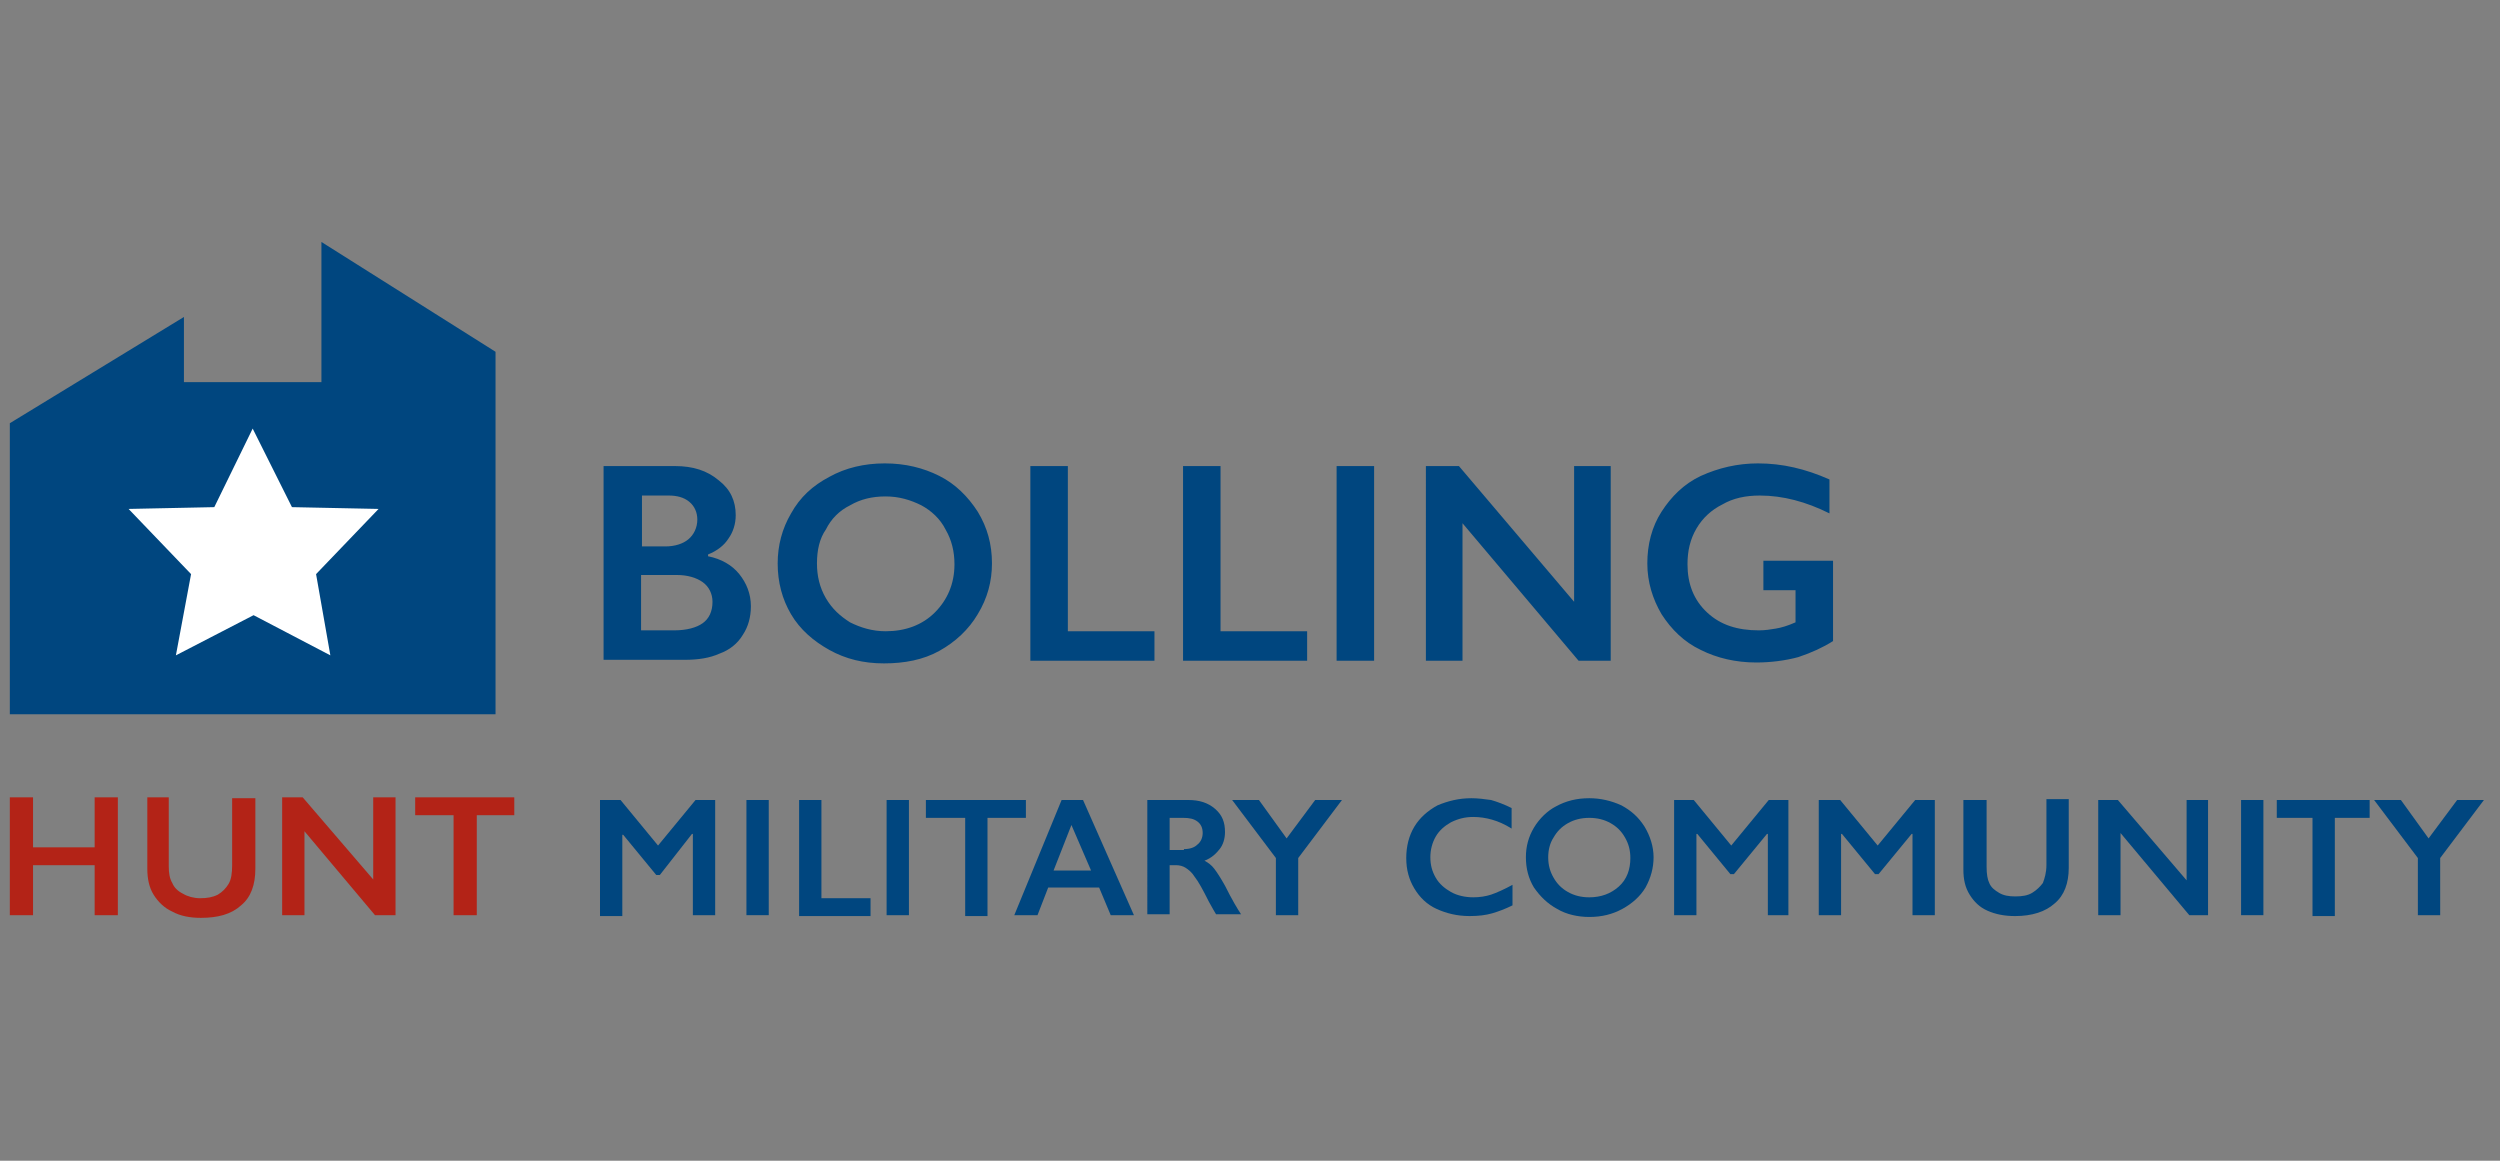 <?xml version="1.0" encoding="utf-8"?>
<!-- Generator: Adobe Illustrator 24.0.1, SVG Export Plug-In . SVG Version: 6.00 Build 0)  -->
<svg version="1.1" id="Layer_1" xmlns="http://www.w3.org/2000/svg" xmlns:xlink="http://www.w3.org/1999/xlink" x="0px" y="0px"
	 viewBox="0 0 280 130" style="enable-background:new 0 0 280 130;" xml:space="preserve">
<rect x="0" y="0" width="280" height="130" fill="#808080" stroke="none"/>
<style type="text/css">
	.st0{fill:#B32317;}
	.st1{fill:#00467F;}
	.st2{fill:#FFFFFF;}
</style>
<g>
	<g>
		<g>
			<path class="st0" d="M3.7,89.3v5.6h6.9v-5.6h2.6v13.2h-2.6v-5.6H3.7v5.6H1.1V89.3H3.7z"/>
			<path class="st0" d="M18.9,89.3V97c0,0.8,0.1,1.4,0.4,1.9c0.2,0.5,0.6,0.9,1.2,1.2c0.5,0.3,1.2,0.5,1.9,0.5c0.8,0,1.4-0.1,2-0.4
				c0.5-0.3,0.9-0.7,1.2-1.2c0.3-0.5,0.4-1.2,0.4-2.1v-7.5h2.6v7.9c0,1.8-0.5,3.2-1.6,4.1c-1.1,1-2.6,1.4-4.5,1.4
				c-1.2,0-2.3-0.2-3.2-0.7c-0.9-0.4-1.6-1.1-2.1-1.9c-0.5-0.8-0.7-1.8-0.7-2.9v-8H18.9z"/>
			<path class="st0" d="M33.9,89.3l7.9,9.2v-9.2h2.5v13.2H42l-7.9-9.4v9.4h-2.5V89.3H33.9z"/>
			<path class="st0" d="M57.6,89.3v2h-4.2v11.2h-2.6V91.3h-4.3v-2H57.6z"/>
			<g>
				<path class="st1" d="M69.5,89.6l4.2,5.1l4.2-5.1h2.2v12.9h-2.5v-9.1h-0.1L73.9,98h-0.4l-3.7-4.5h-0.1v9.1h-2.5V89.6H69.5z"/>
				<path class="st1" d="M86.1,89.6v12.9h-2.5V89.6H86.1z"/>
				<path class="st1" d="M92,89.6v11h5.5v2h-8V89.6H92z"/>
				<path class="st1" d="M101.8,89.6v12.9h-2.5V89.6H101.8z"/>
				<path class="st1" d="M114.9,89.6v2l-4.3,0v11h-2.5v-11h-4.4v-2L114.9,89.6z"/>
				<path class="st1" d="M121.3,89.6l5.7,12.9h-2.6l-1.3-3.1h-5.7l-1.2,3.1h-2.6l5.3-12.9H121.3z M118,97.5h4.2l-2.2-5.1L118,97.5z"
					/>
				<path class="st1" d="M133.1,89.6c1.2,0,2.2,0.3,3,1c0.8,0.7,1.1,1.5,1.1,2.6c0,0.7-0.2,1.4-0.6,1.9c-0.4,0.5-0.9,1-1.7,1.3
					c0.4,0.2,0.8,0.5,1.1,0.9c0.3,0.4,0.7,1,1.2,1.9c0.8,1.6,1.4,2.6,1.8,3.2h-2.8c-0.2-0.3-0.4-0.7-0.8-1.4
					c-0.7-1.4-1.2-2.3-1.6-2.8c-0.3-0.5-0.7-0.8-1-1c-0.3-0.2-0.7-0.3-1.1-0.3H131v5.5h-2.5V89.6H133.1z M132.6,95.1
					c0.7,0,1.2-0.2,1.5-0.5c0.4-0.3,0.6-0.8,0.6-1.3c0-0.6-0.2-1-0.6-1.3c-0.4-0.3-0.9-0.4-1.6-0.4H131v3.6H132.6z"/>
				<path class="st1" d="M141,89.6l3.1,4.3l3.2-4.3h3l-4.9,6.5v6.4h-2.5v-6.4l-4.9-6.5H141z"/>
				<path class="st1" d="M164.8,89.4c0.7,0,1.5,0.1,2.2,0.2c0.7,0.2,1.5,0.5,2.3,0.9v2.3c-0.8-0.5-1.5-0.8-2.2-1
					c-0.7-0.2-1.4-0.3-2.1-0.3c-0.9,0-1.7,0.2-2.5,0.6c-0.7,0.4-1.3,0.9-1.7,1.6c-0.4,0.7-0.6,1.5-0.6,2.3c0,0.9,0.2,1.6,0.6,2.3
					c0.4,0.7,1,1.2,1.7,1.6c0.7,0.4,1.6,0.6,2.5,0.6c0.7,0,1.4-0.1,2-0.3c0.6-0.2,1.5-0.6,2.4-1.1v2.3c-0.8,0.4-1.6,0.7-2.3,0.9
					c-0.7,0.2-1.5,0.3-2.5,0.3c-1.4,0-2.6-0.3-3.7-0.8c-1.1-0.5-1.9-1.3-2.5-2.3c-0.6-1-0.9-2.1-0.9-3.4c0-1.3,0.3-2.5,0.9-3.5
					c0.6-1,1.5-1.8,2.6-2.4C162.2,89.7,163.4,89.4,164.8,89.4z"/>
				<path class="st1" d="M178,89.4c1.3,0,2.5,0.3,3.6,0.8c1.1,0.6,1.9,1.3,2.6,2.4c0.6,1,1,2.2,1,3.4c0,1.2-0.3,2.3-0.9,3.4
					c-0.6,1-1.5,1.8-2.6,2.4c-1.1,0.6-2.3,0.9-3.7,0.9c-1.3,0-2.6-0.3-3.6-0.9c-1.1-0.6-1.9-1.4-2.6-2.4c-0.6-1-0.9-2.1-0.9-3.4
					c0-1.2,0.3-2.3,0.9-3.3c0.6-1,1.5-1.9,2.5-2.4C175.4,89.7,176.6,89.4,178,89.4z M173.4,96c0,0.9,0.2,1.6,0.6,2.3
					c0.4,0.7,0.9,1.2,1.6,1.6c0.7,0.4,1.5,0.6,2.4,0.6c1.3,0,2.4-0.4,3.3-1.2c0.9-0.8,1.3-1.9,1.3-3.2c0-0.9-0.2-1.6-0.6-2.3
					c-0.4-0.7-0.9-1.2-1.6-1.6c-0.7-0.4-1.5-0.6-2.4-0.6c-0.9,0-1.7,0.2-2.4,0.6c-0.7,0.4-1.2,0.9-1.6,1.6
					C173.6,94.4,173.4,95.2,173.4,96z"/>
				<path class="st1" d="M189.7,89.6l4.2,5.1l4.2-5.1h2.2v12.9H198v-9.1h-0.1l-3.7,4.5h-0.4l-3.7-4.5H190v9.1h-2.5V89.6H189.7z"/>
				<path class="st1" d="M206.1,89.6l4.2,5.1l4.2-5.1h2.2v12.9h-2.5v-9.1h-0.1l-3.7,4.5h-0.4l-3.7-4.5h-0.1v9.1h-2.5V89.6H206.1z"/>
				<path class="st1" d="M222.5,89.6v7.5c0,0.8,0.1,1.4,0.3,1.8c0.2,0.5,0.6,0.8,1.1,1.1c0.5,0.3,1.1,0.4,1.8,0.4
					c0.8,0,1.4-0.1,1.9-0.4c0.5-0.3,0.9-0.7,1.2-1.1c0.2-0.5,0.4-1.2,0.4-2v-7.4h2.5v7.7c0,1.7-0.5,3.1-1.6,4
					c-1,0.9-2.5,1.4-4.4,1.4c-1.2,0-2.2-0.2-3.1-0.6c-0.9-0.4-1.5-1-2-1.8c-0.5-0.8-0.7-1.7-0.7-2.8v-7.8H222.5z"/>
				<path class="st1" d="M237.2,89.6l7.7,9v-9h2.4v12.9h-2.1l-7.7-9.2v9.2H235V89.6H237.2z"/>
				<path class="st1" d="M253.5,89.6v12.9H251V89.6H253.5z"/>
				<path class="st1" d="M265.4,89.6v2h-3.9v11H259v-11h-4v-2H265.4z"/>
				<path class="st1" d="M268.9,89.6l3.1,4.3l3.2-4.3h3l-4.9,6.5v6.4h-2.5v-6.4l-4.9-6.5H268.9z"/>
			</g>
			<g>
				<g>
					<polygon class="st1" points="1.1,47.4 20.6,35.5 20.6,42.8 36,42.8 36,27.1 55.5,39.4 55.5,80 1.1,80 					"/>
				</g>
				<g>
					<polygon class="st2" points="32.7,56.8 42.4,57 35.4,64.3 37,73.4 28.4,68.9 19.7,73.4 21.4,64.3 14.4,57 24,56.8 28.3,48 
											"/>
				</g>
			</g>
		</g>
	</g>
	<path class="st1" d="M75.6,52.2c2,0,3.6,0.5,4.9,1.6c1.3,1,1.9,2.3,1.9,3.9c0,1-0.3,1.9-0.8,2.6c-0.5,0.8-1.3,1.4-2.3,1.8v0.2
		c1.5,0.3,2.7,1,3.5,2c0.8,1,1.3,2.2,1.3,3.6c0,1.2-0.3,2.3-0.9,3.2c-0.6,1-1.5,1.7-2.6,2.1c-1.1,0.5-2.4,0.7-3.9,0.7h-9.1V52.2
		H75.6z M74.5,61.2c1.1,0,2-0.3,2.6-0.8c0.6-0.5,1-1.3,1-2.2c0-0.8-0.3-1.5-0.9-2c-0.6-0.5-1.4-0.7-2.3-0.7h-3v5.7H74.5z M75.5,70.6
		c1.4,0,2.5-0.3,3.2-0.8c0.7-0.5,1.1-1.3,1.1-2.4c0-0.9-0.4-1.7-1.1-2.2c-0.7-0.5-1.7-0.8-2.9-0.8h-4v6.2H75.5z M99.1,51.9
		c2.3,0,4.3,0.5,6.1,1.4c1.8,0.9,3.2,2.3,4.3,4c1.1,1.8,1.6,3.7,1.6,5.8c0,2-0.5,3.9-1.6,5.7c-1,1.7-2.5,3.1-4.3,4.1
		c-1.8,1-3.9,1.4-6.2,1.4c-2.3,0-4.3-0.5-6.1-1.5c-1.8-1-3.3-2.3-4.3-4c-1-1.7-1.5-3.6-1.5-5.7c0-2,0.5-3.9,1.5-5.6
		c1-1.8,2.4-3.1,4.3-4.1C94.7,52.4,96.8,51.9,99.1,51.9z M91.5,63.1c0,1.4,0.3,2.7,1,3.9c0.7,1.2,1.6,2,2.7,2.7c1.2,0.6,2.5,1,4,1
		c2.2,0,4.1-0.7,5.5-2.1c1.4-1.4,2.2-3.2,2.2-5.4c0-1.4-0.3-2.7-1-3.9c-0.6-1.2-1.6-2.1-2.7-2.7c-1.2-0.6-2.5-1-4-1
		c-1.5,0-2.8,0.3-4,1c-1.2,0.6-2.1,1.5-2.7,2.7C91.8,60.3,91.5,61.6,91.5,63.1z M119.6,52.2v18.5h9.7v3.3h-13.9V52.2H119.6z
		 M136.7,52.2v18.5h9.7v3.3h-13.9V52.2H136.7z M153.9,52.2v21.8h-4.2V52.2H153.9z M163.4,52.2l12.9,15.2V52.2h4.1v21.8h-3.6
		l-13-15.4v15.4h-4.1V52.2H163.4z M196.9,51.9c2.7,0,5.3,0.6,8,1.8v3.8c-2.6-1.3-5.2-2-7.8-2c-1.6,0-3,0.3-4.2,1
		c-1.2,0.6-2.2,1.5-2.9,2.7c-0.7,1.2-1,2.5-1,4c0,2.2,0.7,4,2.2,5.4c1.5,1.4,3.4,2,5.8,2c0.7,0,1.3-0.1,1.9-0.2
		c0.6-0.1,1.3-0.3,2.2-0.7v-3.6h-3.6v-3.3h7.8v9c-1.1,0.7-2.4,1.3-3.9,1.8c-1.5,0.4-3.1,0.6-4.7,0.6c-2.3,0-4.4-0.5-6.2-1.4
		c-1.9-0.9-3.3-2.3-4.4-4c-1-1.7-1.6-3.6-1.6-5.7c0-2.1,0.5-4.1,1.6-5.8c1.1-1.7,2.5-3.1,4.4-4C192.5,52.4,194.6,51.9,196.9,51.9z"
		/>
</g>
</svg>

